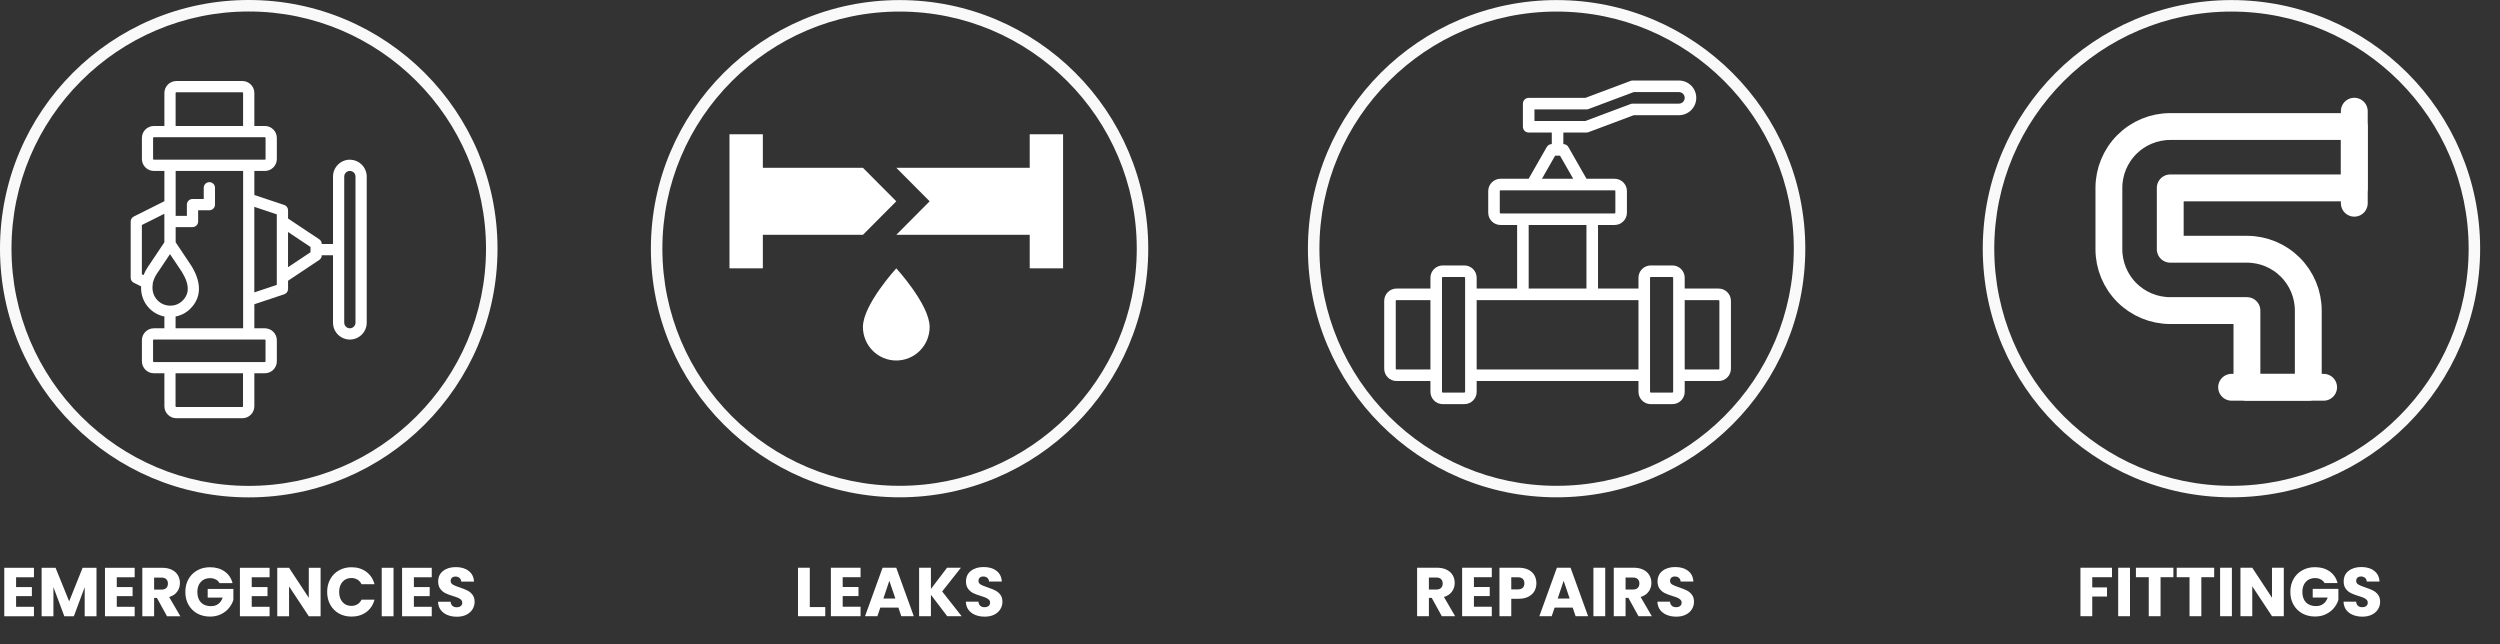 <svg width="652" height="168" viewBox="0 0 652 168" fill="none" xmlns="http://www.w3.org/2000/svg">
<rect x="0" y="0" width="652" height="168" fill="#333333" stroke="none"/>
<g clip-path="url(#clip0_303_542)">
<path d="M91.243 41.648C88.826 41.648 86.847 43.626 86.847 46.043V63.633H83.92C83.92 63.144 83.67 62.684 83.27 62.415L75.127 56.991V54.843C75.127 54.214 74.727 53.654 74.128 53.455L66.334 50.858V44.585H69.072C70.801 44.585 72.2 43.186 72.2 41.458V35.984C72.2 34.256 70.801 32.858 69.072 32.858H66.334V24.257C66.334 22.529 64.936 21.131 63.207 21.131H46.002C44.273 21.131 42.874 22.529 42.874 24.257V32.858H40.137C38.408 32.858 37.009 34.256 37.009 35.984V41.458C37.009 43.186 38.408 44.585 40.137 44.585H42.874V52.476L34.891 56.471C34.391 56.721 34.082 57.23 34.082 57.78V72.433C34.082 72.993 34.391 73.492 34.891 73.742L36.799 74.691C36.7 76.839 37.419 78.886 38.998 80.475C40.097 81.573 41.455 82.263 42.874 82.542V85.619H40.137C38.408 85.619 37.009 87.017 37.009 88.745V94.219C37.009 95.947 38.408 97.346 40.137 97.346H42.874V105.946C42.874 107.674 44.273 109.073 46.002 109.073H63.207C64.936 109.073 66.334 107.674 66.334 105.946V97.346H69.072C70.801 97.346 72.2 95.947 72.2 94.219V88.745C72.2 87.017 70.801 85.619 69.072 85.619H66.334V79.346L74.128 76.749C74.727 76.549 75.127 75.99 75.127 75.36V73.213L83.27 67.789C83.68 67.519 83.92 67.059 83.92 66.57H86.847V84.16C86.847 86.578 88.826 88.555 91.243 88.555C93.661 88.555 95.64 86.578 95.64 84.16V46.053C95.64 43.636 93.661 41.658 91.243 41.658V41.648ZM45.792 24.257C45.792 24.148 45.882 24.058 45.992 24.058H63.197C63.307 24.058 63.397 24.148 63.397 24.257V32.858H45.802V24.257H45.792ZM39.927 41.448V35.974C39.927 35.864 40.017 35.775 40.127 35.775H69.062C69.172 35.775 69.262 35.864 69.262 35.974V41.448C69.262 41.558 69.172 41.648 69.062 41.648H40.127C40.017 41.648 39.927 41.558 39.927 41.448ZM36.999 71.525V58.679L42.864 55.752V63.194L38.818 69.247C38.748 69.347 38.668 69.457 38.598 69.557C38.118 70.266 37.729 71.005 37.439 71.744L36.999 71.525ZM39.797 74.122C39.797 74.122 39.797 74.112 39.797 74.102C39.957 73.193 40.336 72.254 40.926 71.345C40.936 71.325 40.946 71.305 40.966 71.295C41.046 71.175 41.126 71.055 41.216 70.935L41.246 70.895L44.333 66.28L44.373 66.33L47.42 70.885C48.489 72.603 48.999 74.102 48.959 75.4C48.959 75.42 48.959 75.45 48.959 75.47C48.959 75.52 48.959 75.57 48.959 75.62C48.959 75.68 48.949 75.73 48.939 75.79C48.939 75.81 48.939 75.82 48.939 75.84C48.929 75.93 48.909 76.01 48.899 76.099C48.729 76.958 48.31 77.718 47.63 78.397C47.46 78.567 47.281 78.716 47.091 78.856C47.031 78.906 46.971 78.946 46.901 78.986C46.841 79.026 46.781 79.066 46.711 79.106C46.711 79.106 46.711 79.106 46.701 79.106C46.641 79.146 46.581 79.176 46.511 79.206C46.511 79.206 46.511 79.206 46.501 79.206C46.441 79.236 46.371 79.276 46.311 79.306C46.241 79.336 46.181 79.366 46.111 79.396C46.042 79.426 45.972 79.446 45.912 79.476C45.842 79.496 45.772 79.526 45.702 79.546C45.702 79.546 45.702 79.546 45.692 79.546C45.622 79.566 45.562 79.585 45.492 79.596C45.492 79.596 45.472 79.596 45.462 79.596C45.402 79.606 45.342 79.625 45.272 79.635C45.252 79.635 45.232 79.635 45.212 79.645C45.162 79.645 45.112 79.665 45.052 79.675C45.012 79.675 44.972 79.675 44.932 79.685C44.903 79.685 44.863 79.685 44.833 79.695C44.683 79.705 44.533 79.715 44.383 79.715C43.204 79.715 42.015 79.266 41.116 78.357C39.997 77.238 39.567 75.71 39.847 74.072L39.797 74.122ZM63.387 105.946C63.387 106.056 63.297 106.146 63.187 106.146H45.982C45.872 106.146 45.782 106.056 45.782 105.946V97.346H63.377V105.946H63.387ZM69.252 88.745V94.219C69.252 94.329 69.162 94.419 69.052 94.419H40.117C40.007 94.419 39.917 94.329 39.917 94.219V88.745C39.917 88.635 40.007 88.546 40.117 88.546H69.052C69.162 88.546 69.252 88.635 69.252 88.745ZM45.792 85.619V82.542C45.892 82.522 45.992 82.502 46.102 82.472C46.132 82.472 46.161 82.452 46.191 82.452C46.271 82.432 46.351 82.412 46.421 82.392C46.461 82.382 46.491 82.372 46.531 82.362C46.611 82.342 46.691 82.312 46.771 82.282C46.801 82.282 46.821 82.263 46.851 82.252C46.951 82.213 47.051 82.183 47.151 82.143C47.181 82.133 47.211 82.113 47.251 82.103C47.321 82.073 47.39 82.043 47.46 82.013C47.5 81.993 47.54 81.983 47.57 81.963C47.64 81.933 47.71 81.893 47.78 81.863C47.81 81.853 47.84 81.833 47.87 81.823C47.96 81.773 48.06 81.723 48.15 81.663C48.18 81.643 48.21 81.623 48.24 81.603C48.31 81.563 48.37 81.523 48.44 81.473C48.469 81.453 48.499 81.433 48.539 81.413C48.619 81.364 48.699 81.304 48.769 81.254C48.779 81.244 48.799 81.234 48.809 81.224C48.899 81.154 48.989 81.084 49.079 81.014C49.099 80.994 49.119 80.984 49.139 80.964C49.209 80.904 49.279 80.844 49.359 80.774C49.379 80.754 49.399 80.734 49.419 80.724C49.509 80.644 49.589 80.564 49.678 80.475C50.728 79.426 51.397 78.247 51.697 76.968C51.817 76.469 51.877 75.95 51.887 75.42C51.917 73.532 51.237 71.465 49.888 69.287L46.871 64.772L45.812 63.184V59.228H50.208C51.017 59.228 51.677 58.569 51.677 57.76V54.833H54.604C55.414 54.833 56.073 54.174 56.073 53.365V48.97C56.073 48.161 55.414 47.501 54.604 47.501C53.795 47.501 53.136 48.161 53.136 48.97V51.897H50.208C49.399 51.897 48.739 52.556 48.739 53.365V56.291H45.812V53.365C45.812 53.365 45.812 53.365 45.812 53.355V44.575H63.407V85.619H45.812H45.792ZM72.189 74.301L66.325 76.259V53.944L72.189 55.902V74.311V74.301ZM80.982 65.781L75.117 69.687V60.507L80.982 64.412V65.771V65.781ZM92.712 84.15C92.712 84.95 92.053 85.619 91.243 85.619C90.434 85.619 89.775 84.96 89.775 84.15V46.043C89.775 45.244 90.434 44.575 91.243 44.575C92.053 44.575 92.712 45.234 92.712 46.043V84.15Z" fill="white"/>
<g opacity="0.97">
<path d="M64.875 2.997C98.996 2.997 126.753 30.746 126.753 64.858C126.753 98.969 98.996 126.718 64.875 126.718C30.754 126.718 2.997 98.969 2.997 64.858C2.997 30.746 30.754 2.997 64.875 2.997ZM64.875 0C29.046 0 0 29.038 0 64.858C0 100.677 29.046 129.715 64.875 129.715C100.705 129.715 129.75 100.677 129.75 64.858C129.75 29.038 100.705 0 64.875 0Z" fill="white"/>
</g>
<path d="M4.194 150.545V153.101H8.316V155.477H4.194V158.249H8.856V160.715H1.116V148.079H8.856V150.545H4.194ZM25.164 148.079V160.715H22.086V153.137L19.26 160.715H16.776L13.932 153.119V160.715H10.854V148.079H14.49L18.036 156.827L21.546 148.079H25.164ZM30.456 150.545V153.101H34.578V155.477H30.456V158.249H35.118V160.715H27.378V148.079H35.118V150.545H30.456ZM43.56 160.715L40.932 155.945H40.194V160.715H37.116V148.079H42.282C43.278 148.079 44.124 148.253 44.82 148.601C45.528 148.949 46.056 149.429 46.404 150.041C46.752 150.641 46.926 151.313 46.926 152.057C46.926 152.897 46.686 153.647 46.206 154.307C45.738 154.967 45.042 155.435 44.118 155.711L47.034 160.715H43.56ZM40.194 153.767H42.102C42.666 153.767 43.086 153.629 43.362 153.353C43.65 153.077 43.794 152.687 43.794 152.183C43.794 151.703 43.65 151.325 43.362 151.049C43.086 150.773 42.666 150.635 42.102 150.635H40.194V153.767ZM57.246 152.075C57.018 151.655 56.688 151.337 56.256 151.121C55.836 150.893 55.338 150.779 54.762 150.779C53.766 150.779 52.968 151.109 52.368 151.769C51.768 152.417 51.468 153.287 51.468 154.379C51.468 155.543 51.78 156.455 52.404 157.115C53.04 157.763 53.91 158.087 55.014 158.087C55.77 158.087 56.406 157.895 56.922 157.511C57.45 157.127 57.834 156.575 58.074 155.855H54.168V153.587H60.864V156.449C60.636 157.217 60.246 157.931 59.694 158.591C59.154 159.251 58.464 159.785 57.624 160.193C56.784 160.601 55.836 160.805 54.78 160.805C53.532 160.805 52.416 160.535 51.432 159.995C50.46 159.443 49.698 158.681 49.146 157.709C48.606 156.737 48.336 155.627 48.336 154.379C48.336 153.131 48.606 152.021 49.146 151.049C49.698 150.065 50.46 149.303 51.432 148.763C52.404 148.211 53.514 147.935 54.762 147.935C56.274 147.935 57.546 148.301 58.578 149.033C59.622 149.765 60.312 150.779 60.648 152.075H57.246ZM65.647 150.545V153.101H69.769V155.477H65.647V158.249H70.309V160.715H62.569V148.079H70.309V150.545H65.647ZM83.611 160.715H80.533L75.385 152.921V160.715H72.307V148.079H75.385L80.533 155.909V148.079H83.611V160.715ZM85.321 154.379C85.321 153.131 85.591 152.021 86.131 151.049C86.671 150.065 87.421 149.303 88.381 148.763C89.353 148.211 90.451 147.935 91.675 147.935C93.175 147.935 94.459 148.331 95.527 149.123C96.595 149.915 97.309 150.995 97.669 152.363H94.285C94.033 151.835 93.673 151.433 93.205 151.157C92.749 150.881 92.227 150.743 91.639 150.743C90.691 150.743 89.923 151.073 89.335 151.733C88.747 152.393 88.453 153.275 88.453 154.379C88.453 155.483 88.747 156.365 89.335 157.025C89.923 157.685 90.691 158.015 91.639 158.015C92.227 158.015 92.749 157.877 93.205 157.601C93.673 157.325 94.033 156.923 94.285 156.395H97.669C97.309 157.763 96.595 158.843 95.527 159.635C94.459 160.415 93.175 160.805 91.675 160.805C90.451 160.805 89.353 160.535 88.381 159.995C87.421 159.443 86.671 158.681 86.131 157.709C85.591 156.737 85.321 155.627 85.321 154.379ZM102.632 148.079V160.715H99.553V148.079H102.632ZM107.94 150.545V153.101H112.062V155.477H107.94V158.249H112.602V160.715H104.862V148.079H112.602V150.545H107.94ZM119.172 160.841C118.248 160.841 117.42 160.691 116.688 160.391C115.956 160.091 115.368 159.647 114.924 159.059C114.492 158.471 114.264 157.763 114.24 156.935H117.516C117.564 157.403 117.726 157.763 118.002 158.015C118.278 158.255 118.638 158.375 119.082 158.375C119.538 158.375 119.898 158.273 120.162 158.069C120.426 157.853 120.558 157.559 120.558 157.187C120.558 156.875 120.45 156.617 120.234 156.413C120.03 156.209 119.772 156.041 119.46 155.909C119.16 155.777 118.728 155.627 118.164 155.459C117.348 155.207 116.682 154.955 116.166 154.703C115.65 154.451 115.206 154.079 114.834 153.587C114.462 153.095 114.276 152.453 114.276 151.661C114.276 150.485 114.702 149.567 115.554 148.907C116.406 148.235 117.516 147.899 118.884 147.899C120.276 147.899 121.398 148.235 122.25 148.907C123.102 149.567 123.558 150.491 123.618 151.679H120.288C120.264 151.271 120.114 150.953 119.838 150.725C119.562 150.485 119.208 150.365 118.776 150.365C118.404 150.365 118.104 150.467 117.876 150.671C117.648 150.863 117.534 151.145 117.534 151.517C117.534 151.925 117.726 152.243 118.11 152.471C118.494 152.699 119.094 152.945 119.91 153.209C120.726 153.485 121.386 153.749 121.89 154.001C122.406 154.253 122.85 154.619 123.222 155.099C123.594 155.579 123.78 156.197 123.78 156.953C123.78 157.673 123.594 158.327 123.222 158.915C122.862 159.503 122.334 159.971 121.638 160.319C120.942 160.667 120.12 160.841 119.172 160.841Z" fill="white"/>
<g opacity="0.97">
<path d="M234.607 3.015C268.718 3.015 296.467 30.756 296.467 64.858C296.467 98.96 268.718 126.701 234.607 126.701C200.496 126.701 172.747 98.96 172.747 64.858C172.747 30.756 200.496 3.015 234.607 3.015ZM234.607 0.02C198.788 0.02 169.75 29.049 169.75 64.858C169.75 100.668 198.788 129.697 234.607 129.697C270.426 129.697 299.463 100.668 299.463 64.858C299.463 29.049 270.426 0.02 234.607 0.02Z" fill="white"/>
</g>
<path d="M211.194 158.321H215.226V160.697H208.116V148.061H211.194V158.321ZM219.773 150.527V153.083H223.895V155.459H219.773V158.231H224.435V160.697H216.695V148.061H224.435V150.527H219.773ZM234.299 158.465H229.583L228.827 160.697H225.605L230.177 148.061H233.741L238.313 160.697H235.055L234.299 158.465ZM233.507 156.089L231.941 151.463L230.393 156.089H233.507ZM247.03 160.697L242.782 155.117V160.697H239.704V148.061H242.782V153.605L246.994 148.061H250.612L245.716 154.253L250.792 160.697H247.03ZM256.827 160.823C255.903 160.823 255.075 160.673 254.343 160.373C253.611 160.073 253.023 159.629 252.579 159.041C252.147 158.453 251.919 157.745 251.895 156.917H255.171C255.219 157.385 255.381 157.745 255.657 157.997C255.933 158.237 256.293 158.357 256.737 158.357C257.193 158.357 257.553 158.255 257.817 158.051C258.081 157.835 258.213 157.541 258.213 157.169C258.213 156.857 258.105 156.599 257.889 156.395C257.685 156.191 257.427 156.023 257.115 155.891C256.815 155.759 256.383 155.609 255.819 155.441C255.003 155.189 254.337 154.937 253.821 154.685C253.305 154.433 252.861 154.061 252.489 153.569C252.117 153.077 251.931 152.435 251.931 151.643C251.931 150.467 252.357 149.549 253.209 148.889C254.061 148.217 255.171 147.881 256.539 147.881C257.931 147.881 259.053 148.217 259.905 148.889C260.757 149.549 261.213 150.473 261.273 151.661H257.943C257.919 151.253 257.769 150.935 257.493 150.707C257.217 150.467 256.863 150.347 256.431 150.347C256.059 150.347 255.759 150.449 255.531 150.653C255.303 150.845 255.189 151.127 255.189 151.499C255.189 151.907 255.381 152.225 255.765 152.453C256.149 152.681 256.749 152.927 257.565 153.191C258.381 153.467 259.041 153.731 259.545 153.983C260.061 154.235 260.505 154.601 260.877 155.081C261.249 155.561 261.435 156.179 261.435 156.935C261.435 157.655 261.249 158.309 260.877 158.897C260.517 159.485 259.989 159.953 259.293 160.301C258.597 160.649 257.775 160.823 256.827 160.823Z" fill="white"/>
<path d="M190.251 35.02V69.983H198.951V61.242H225.051L233.751 52.501L225.051 43.76H198.951V35.02H190.251ZM268.551 35.02V43.76H233.751L242.451 52.501L233.751 61.242H268.551V69.983H277.251V35.02H268.551ZM233.751 69.983C233.751 69.983 225.051 79.466 225.051 85.279C225.051 87.597 225.968 89.82 227.6 91.459C229.231 93.099 231.444 94.019 233.751 94.019C236.059 94.019 238.272 93.099 239.903 91.459C241.535 89.82 242.451 87.597 242.451 85.279C242.451 79.466 233.751 69.983 233.751 69.983Z" fill="white"/>
<g opacity="0.97">
<path d="M405.963 3.015C440.075 3.015 467.823 30.756 467.823 64.858C467.823 98.96 440.075 126.701 405.963 126.701C371.852 126.701 344.104 98.96 344.104 64.858C344.104 30.756 371.852 3.015 405.963 3.015ZM405.963 0.02C370.144 0.02 341.107 29.049 341.107 64.858C341.107 100.668 370.144 129.697 405.963 129.697C441.783 129.697 470.82 100.668 470.82 64.858C470.82 29.049 441.783 0.02 405.963 0.02Z" fill="white"/>
</g>
<path d="M376.023 160.697L373.395 155.927H372.657V160.697H369.579V148.061H374.745C375.741 148.061 376.587 148.235 377.283 148.583C377.991 148.931 378.519 149.411 378.867 150.023C379.215 150.623 379.389 151.295 379.389 152.039C379.389 152.879 379.149 153.629 378.669 154.289C378.201 154.949 377.505 155.417 376.581 155.693L379.497 160.697H376.023ZM372.657 153.749H374.565C375.129 153.749 375.549 153.611 375.825 153.335C376.113 153.059 376.257 152.669 376.257 152.165C376.257 151.685 376.113 151.307 375.825 151.031C375.549 150.755 375.129 150.617 374.565 150.617H372.657V153.749ZM384.4 150.527V153.083H388.522V155.459H384.4V158.231H389.062V160.697H381.322V148.061H389.062V150.527H384.4ZM400.69 152.129C400.69 152.861 400.522 153.533 400.186 154.145C399.85 154.745 399.334 155.231 398.638 155.603C397.942 155.975 397.078 156.161 396.046 156.161H394.138V160.697H391.06V148.061H396.046C397.054 148.061 397.906 148.235 398.602 148.583C399.298 148.931 399.82 149.411 400.168 150.023C400.516 150.635 400.69 151.337 400.69 152.129ZM395.812 153.713C396.4 153.713 396.838 153.575 397.126 153.299C397.414 153.023 397.558 152.633 397.558 152.129C397.558 151.625 397.414 151.235 397.126 150.959C396.838 150.683 396.4 150.545 395.812 150.545H394.138V153.713H395.812ZM410.158 158.465H405.442L404.686 160.697H401.464L406.036 148.061H409.6L414.172 160.697H410.914L410.158 158.465ZM409.366 156.089L407.8 151.463L406.252 156.089H409.366ZM418.642 148.061V160.697H415.564V148.061H418.642ZM427.316 160.697L424.688 155.927H423.95V160.697H420.872V148.061H426.038C427.034 148.061 427.88 148.235 428.576 148.583C429.284 148.931 429.812 149.411 430.16 150.023C430.508 150.623 430.682 151.295 430.682 152.039C430.682 152.879 430.442 153.629 429.962 154.289C429.494 154.949 428.798 155.417 427.874 155.693L430.79 160.697H427.316ZM423.95 153.749H425.858C426.422 153.749 426.842 153.611 427.118 153.335C427.406 153.059 427.55 152.669 427.55 152.165C427.55 151.685 427.406 151.307 427.118 151.031C426.842 150.755 426.422 150.617 425.858 150.617H423.95V153.749ZM437.187 160.823C436.263 160.823 435.435 160.673 434.703 160.373C433.971 160.073 433.383 159.629 432.939 159.041C432.507 158.453 432.279 157.745 432.255 156.917H435.531C435.579 157.385 435.741 157.745 436.017 157.997C436.293 158.237 436.653 158.357 437.097 158.357C437.553 158.357 437.913 158.255 438.177 158.051C438.441 157.835 438.573 157.541 438.573 157.169C438.573 156.857 438.465 156.599 438.249 156.395C438.045 156.191 437.787 156.023 437.475 155.891C437.175 155.759 436.743 155.609 436.179 155.441C435.363 155.189 434.697 154.937 434.181 154.685C433.665 154.433 433.221 154.061 432.849 153.569C432.477 153.077 432.291 152.435 432.291 151.643C432.291 150.467 432.717 149.549 433.569 148.889C434.421 148.217 435.531 147.881 436.899 147.881C438.291 147.881 439.413 148.217 440.265 148.889C441.117 149.549 441.573 150.473 441.633 151.661H438.303C438.279 151.253 438.129 150.935 437.853 150.707C437.577 150.467 437.223 150.347 436.791 150.347C436.419 150.347 436.119 150.449 435.891 150.653C435.663 150.845 435.549 151.127 435.549 151.499C435.549 151.907 435.741 152.225 436.125 152.453C436.509 152.681 437.109 152.927 437.925 153.191C438.741 153.467 439.401 153.731 439.905 153.983C440.421 154.235 440.865 154.601 441.237 155.081C441.609 155.561 441.795 156.179 441.795 156.935C441.795 157.655 441.609 158.309 441.237 158.897C440.877 159.485 440.349 159.953 439.653 160.301C438.957 160.649 438.135 160.823 437.187 160.823Z" fill="white"/>
<path d="M448.214 75.257H439.371V72.443C439.371 70.668 437.932 69.228 436.157 69.228H430.529C428.753 69.228 427.314 70.668 427.314 72.443V75.257H416.764V58.678H421.085C422.861 58.678 424.3 57.239 424.3 55.464V49.836C424.3 48.061 422.861 46.621 421.085 46.621H413.763L409.03 38.338C408.761 37.868 408.262 37.578 407.721 37.578V34.564H413.75C413.931 34.564 414.11 34.532 414.279 34.468L426.08 30.043H437.864C440.361 30.043 442.386 28.018 442.386 25.521C442.386 23.025 440.361 21 437.864 21H425.807C425.626 21 425.447 21.032 425.278 21.096L413.477 25.521H398.679C397.846 25.521 397.172 26.196 397.172 27.028V33.057C397.172 33.889 397.846 34.564 398.679 34.564H404.707V37.578H404.707C404.166 37.578 403.666 37.868 403.398 38.338L398.666 46.621H391.344C389.568 46.621 388.129 48.061 388.129 49.836V55.464C388.129 57.239 389.568 58.678 391.344 58.678H395.664V75.257H385.115V72.443C385.115 70.668 383.675 69.228 381.9 69.228H376.272C374.496 69.228 373.057 70.668 373.057 72.443V75.257H364.215C362.439 75.257 361 76.697 361 78.472V96.156C361 97.932 362.439 99.371 364.215 99.371H373.057V102.185C373.057 103.961 374.496 105.399 376.272 105.399H381.899C383.675 105.399 385.114 103.961 385.114 102.185V99.371H427.314V102.185C427.314 103.961 428.753 105.399 430.529 105.399H436.156C437.932 105.399 439.371 103.961 439.371 102.185V99.371H448.213C449.989 99.371 451.428 97.932 451.428 96.156V78.471C451.429 76.697 449.989 75.257 448.214 75.257ZM400.186 28.535H413.75C413.931 28.535 414.11 28.503 414.279 28.44L426.08 24.014H437.864C438.696 24.014 439.371 24.69 439.371 25.521C439.371 26.353 438.696 27.028 437.864 27.028H425.807C425.626 27.028 425.447 27.061 425.278 27.124L413.477 31.55H400.186V28.535ZM405.581 40.593H406.846L410.292 46.621H402.137L405.581 40.593ZM391.344 55.664C391.232 55.664 391.143 55.575 391.143 55.464V49.836C391.143 49.726 391.233 49.636 391.344 49.636H399.54H412.889H421.086C421.196 49.636 421.286 49.726 421.286 49.836V55.464C421.286 55.575 421.197 55.664 421.086 55.664H416.764H395.664H391.344ZM398.678 58.678H413.749V75.257H398.678V58.678ZM364.215 96.357C364.104 96.357 364.014 96.267 364.014 96.156V78.472C364.014 78.361 364.104 78.271 364.215 78.271H373.057V96.357H364.215ZM381.9 102.385H376.272C376.161 102.385 376.072 102.296 376.072 102.185V97.864V76.764V72.443C376.072 72.332 376.162 72.242 376.272 72.242H381.9C382.01 72.242 382.1 72.332 382.1 72.443V76.758C382.1 76.76 382.1 76.762 382.1 76.764V97.864C382.1 97.866 382.1 97.868 382.1 97.87V102.185C382.1 102.296 382.011 102.385 381.9 102.385ZM427.314 96.357H385.114V78.271H395.664H416.764H427.314V96.357H427.314ZM436.357 102.185C436.357 102.296 436.268 102.385 436.157 102.385H430.529C430.418 102.385 430.329 102.296 430.329 102.185V72.443C430.329 72.332 430.419 72.242 430.529 72.242H436.157C436.267 72.242 436.357 72.332 436.357 72.443V76.764V97.864V102.185ZM448.414 96.156C448.414 96.267 448.325 96.356 448.214 96.356H439.371V78.271H448.214C448.324 78.271 448.414 78.361 448.414 78.471V96.156Z" fill="white"/>
<g opacity="0.97">
<path d="M581.963 3.015C616.075 3.015 643.823 30.756 643.823 64.858C643.823 98.96 616.075 126.701 581.963 126.701C547.852 126.701 520.104 98.96 520.104 64.858C520.104 30.756 547.852 3.015 581.963 3.015ZM581.963 0.02C546.144 0.02 517.107 29.049 517.107 64.858C517.107 100.668 546.144 129.697 581.963 129.697C617.783 129.697 646.82 100.668 646.82 64.858C646.82 29.049 617.783 0.02 581.963 0.02Z" fill="white"/>
</g>
<path d="M550.805 148.061V150.527H545.657V153.191H549.509V155.585H545.657V160.697H542.579V148.061H550.805ZM555.501 148.061V160.697H552.423V148.061H555.501ZM566.822 148.061V150.527H563.474V160.697H560.396V150.527H557.048V148.061H566.822ZM577.456 148.061V150.527H574.108V160.697H571.03V150.527H567.682V148.061H577.456ZM582.079 148.061V160.697H579.001V148.061H582.079ZM595.614 160.697H592.536L587.388 152.903V160.697H584.31V148.061H587.388L592.536 155.891V148.061H595.614V160.697ZM606.233 152.057C606.005 151.637 605.675 151.319 605.243 151.103C604.823 150.875 604.325 150.761 603.749 150.761C602.753 150.761 601.955 151.091 601.355 151.751C600.755 152.399 600.455 153.269 600.455 154.361C600.455 155.525 600.767 156.437 601.391 157.097C602.027 157.745 602.897 158.069 604.001 158.069C604.757 158.069 605.393 157.877 605.909 157.493C606.437 157.109 606.821 156.557 607.061 155.837H603.155V153.569H609.851V156.431C609.623 157.199 609.233 157.913 608.681 158.573C608.141 159.233 607.451 159.767 606.611 160.175C605.771 160.583 604.823 160.787 603.767 160.787C602.519 160.787 601.403 160.517 600.419 159.977C599.447 159.425 598.685 158.663 598.133 157.691C597.593 156.719 597.323 155.609 597.323 154.361C597.323 153.113 597.593 152.003 598.133 151.031C598.685 150.047 599.447 149.285 600.419 148.745C601.391 148.193 602.501 147.917 603.749 147.917C605.261 147.917 606.533 148.283 607.565 149.015C608.609 149.747 609.299 150.761 609.635 152.057H606.233ZM616.128 160.823C615.204 160.823 614.376 160.673 613.644 160.373C612.912 160.073 612.324 159.629 611.88 159.041C611.448 158.453 611.22 157.745 611.196 156.917H614.472C614.52 157.385 614.682 157.745 614.958 157.997C615.234 158.237 615.594 158.357 616.038 158.357C616.494 158.357 616.854 158.255 617.118 158.051C617.382 157.835 617.514 157.541 617.514 157.169C617.514 156.857 617.406 156.599 617.19 156.395C616.986 156.191 616.728 156.023 616.416 155.891C616.116 155.759 615.684 155.609 615.12 155.441C614.304 155.189 613.638 154.937 613.122 154.685C612.606 154.433 612.162 154.061 611.79 153.569C611.418 153.077 611.232 152.435 611.232 151.643C611.232 150.467 611.658 149.549 612.51 148.889C613.362 148.217 614.472 147.881 615.84 147.881C617.232 147.881 618.354 148.217 619.206 148.889C620.058 149.549 620.514 150.473 620.574 151.661H617.244C617.22 151.253 617.07 150.935 616.794 150.707C616.518 150.467 616.164 150.347 615.732 150.347C615.36 150.347 615.06 150.449 614.832 150.653C614.604 150.845 614.49 151.127 614.49 151.499C614.49 151.907 614.682 152.225 615.066 152.453C615.45 152.681 616.05 152.927 616.866 153.191C617.682 153.467 618.342 153.731 618.846 153.983C619.362 154.235 619.806 154.601 620.178 155.081C620.55 155.561 620.736 156.179 620.736 156.935C620.736 157.655 620.55 158.309 620.178 158.897C619.818 159.485 619.29 159.953 618.594 160.301C617.898 160.649 617.076 160.823 616.128 160.823Z" fill="white"/>
<path d="M566 33H614V49H566V65H586C590.243 65 594.313 66.686 597.314 69.686C600.314 72.687 602 76.757 602 81V101H586V81H566C561.757 81 557.687 79.314 554.686 76.314C551.686 73.313 550 69.243 550 65V49C550 44.757 551.686 40.687 554.686 37.686C557.687 34.686 561.757 33 566 33Z" stroke="white" stroke-width="7" stroke-linecap="round" stroke-linejoin="round"/>
<path d="M582 101H606M614 53V29" stroke="white" stroke-width="7" stroke-linecap="round" stroke-linejoin="round"/>
</g>
<defs>
<clipPath id="clip0_303_542">
<rect width="651.463" height="167.715" fill="white"/>
</clipPath>
</defs>
</svg>
